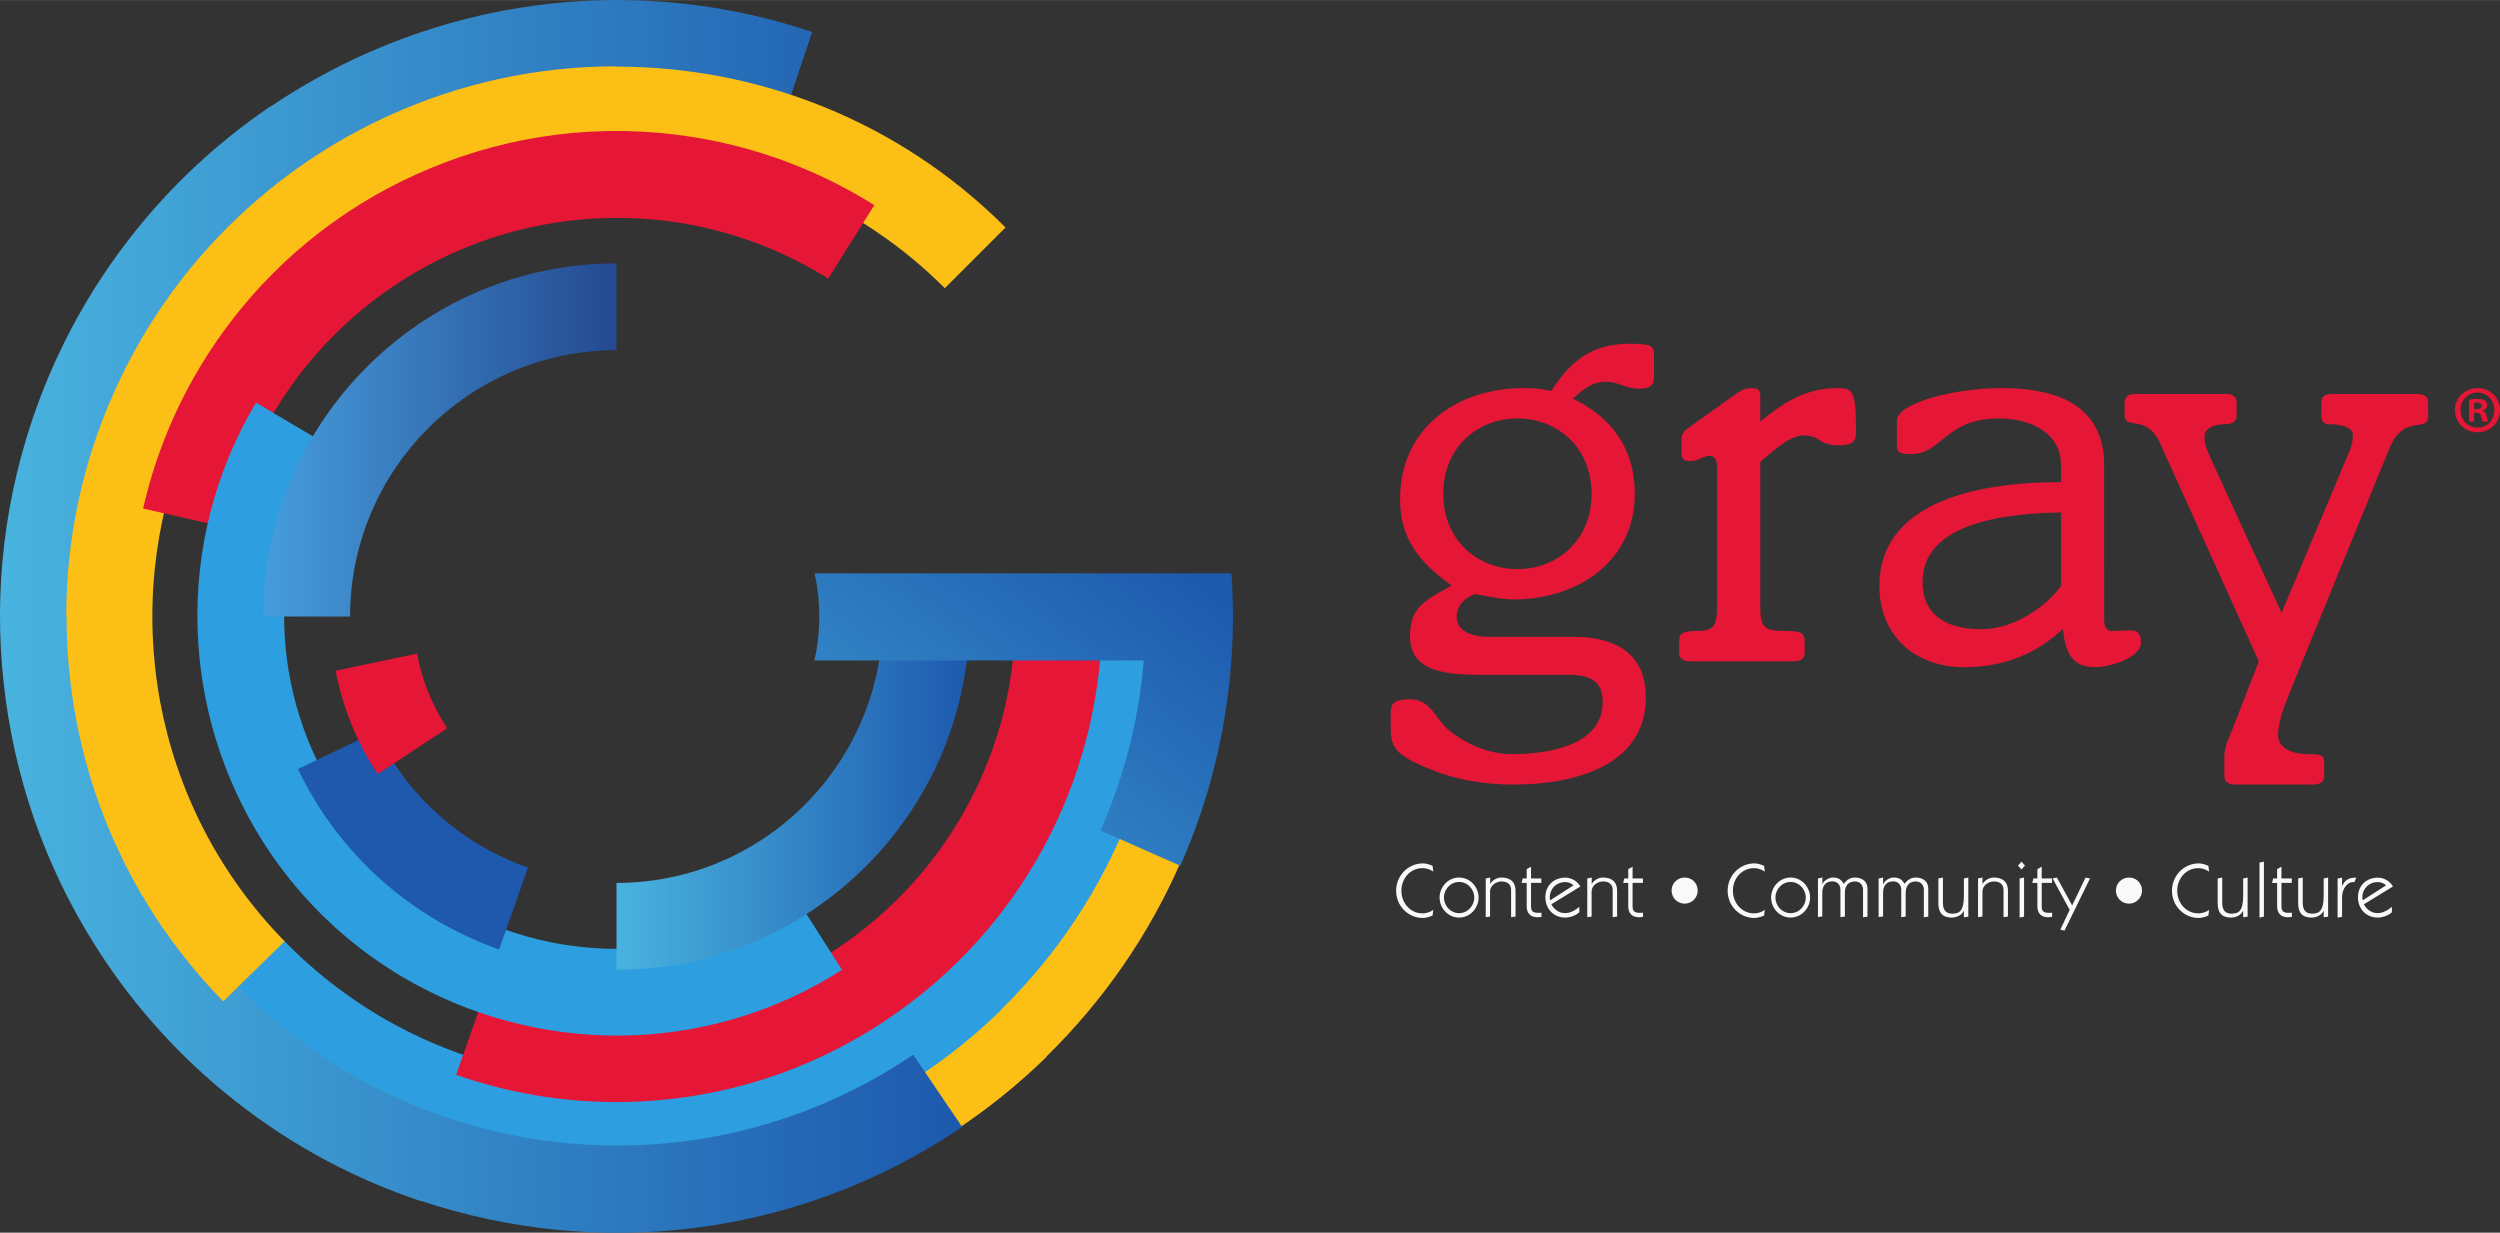 <?xml version="1.0" encoding="UTF-8" standalone="no"?>
<svg
   height="333.292"
   viewBox="0 0 1647.022 812.022"
   width="675.921"
   version="1.1"
   id="svg693"
   sodipodi:docname="latest gray logo-ungrouped 2.svg"
   xml:space="preserve"
   inkscape:version="1.3.2 (091e20e, 2023-11-25)"
   xmlns:inkscape="http://www.inkscape.org/namespaces/inkscape"
   xmlns:sodipodi="http://sodipodi.sourceforge.net/DTD/sodipodi-0.dtd"
   xmlns:xlink="http://www.w3.org/1999/xlink"
   xmlns="http://www.w3.org/2000/svg"
   xmlns:svg="http://www.w3.org/2000/svg"><rect x="0" y="0" width="1647.022" height="812.022" fill="#333333" stroke="none"/><defs
     id="defs697" /><sodipodi:namedview
     id="namedview695"
     pagecolor="#ffffff"
     bordercolor="#000000"
     borderopacity="0.25"
     inkscape:showpageshadow="2"
     inkscape:pageopacity="0.0"
     inkscape:pagecheckerboard="0"
     inkscape:deskcolor="#d1d1d1"
     showgrid="false"
     inkscape:zoom="0.64112964"
     inkscape:cx="396.9556"
     inkscape:cy="249.55951"
     inkscape:window-width="1656"
     inkscape:window-height="757"
     inkscape:window-x="49"
     inkscape:window-y="166"
     inkscape:window-maximized="0"
     inkscape:current-layer="svg693" /><linearGradient
     id="a"><stop
       offset="0"
       stop-color="#49b3df"
       id="stop592" /><stop
       offset="1"
       stop-color="#1d59ad"
       id="stop594" /></linearGradient><linearGradient
     id="b"
     gradientTransform="matrix(266.184,-343.018,343.018,266.184,499.347,699.6)"
     gradientUnits="userSpaceOnUse"
     spreadMethod="pad"
     x1="0"
     x2="1"
     xlink:href="#a"
     y1="0"
     y2="0" /><linearGradient
     id="c"
     gradientUnits="userSpaceOnUse"
     spreadMethod="pad"
     x1="-592.963"
     x2="-437.974"
     xlink:href="#a"
     y1="467.925"
     y2="467.925"
     gradientTransform="matrix(1.501,0,0,1.501,1296.206,-179.925)" /><linearGradient
     id="d"
     gradientUnits="userSpaceOnUse"
     spreadMethod="pad"
     x1="-747.972"
     x2="-592.968"
     y1="312.929"
     y2="312.929"
     gradientTransform="matrix(1.501,0,0,1.501,1296.206,-179.925)"><stop
       offset="0"
       stop-color="#469ddc"
       id="stop599" /><stop
       offset="1"
       stop-color="#244990"
       id="stop601" /></linearGradient><linearGradient
     id="e"
     gradientTransform="matrix(633.987,0,0,-633.987,-0.425,414.836)"
     gradientUnits="userSpaceOnUse"
     spreadMethod="pad"
     x1="0"
     x2="1"
     xlink:href="#a"
     y1="0"
     y2="0" /><g
     id="g2"><g
       id="g1"><g
         fill="#e51636"
         id="g613"
         transform="matrix(1.501,0,0,1.501,1296.206,-179.925)"><path
           d="m -197.546,369.619 c 17.42,0 32.543,-12.562 32.543,-33.062 0,-20.5 -15.123,-33.056 -32.543,-33.056 -17.426,0 -32.549,12.556 -32.549,33.056 0,20.5 15.123,33.062 32.549,33.062 m 24.593,29.728 c 18.969,0 31.778,7.673 31.778,26.636 0,29.988 -31.513,38.197 -57.914,38.197 -13.833,0 -26.136,-2.321 -36.642,-6.673 -12.556,-5.13 -17.42,-8.186 -17.42,-17.173 v -7.938 c 0,-4.093 2.043,-5.642 8.451,-5.642 9.481,0 11.019,8.981 17.691,14.093 7.938,6.154 17.673,9.994 27.155,9.994 13.327,0 39.716,-2.815 39.716,-22.809 0,-7.173 -2.815,-12.031 -15.117,-12.031 h -40.741 c -20.759,0 -28.704,-5.377 -28.704,-17.173 0,-13.327 7.944,-15.889 18.197,-22.037 -14.099,-10.253 -22.549,-20.253 -22.549,-37.926 0,-31.265 25.111,-48.685 54.068,-48.685 4.611,0 8.198,0.259 12.296,1.278 9.488,-15.117 19.735,-20.747 34.593,-20.747 8.969,0 10.512,0.759 10.512,5.111 v 9.488 c 0,4.099 -2.315,5.13 -6.667,5.13 -5.636,0 -9.228,-3.074 -14.352,-3.074 -6.661,0 -10.759,4.093 -14.599,7.42 17.42,8.451 27.161,22.296 27.161,41.772 0,29.982 -25.37,46.383 -53.303,46.383 -5.895,0 -15.377,-2.297 -16.401,-2.297 -1.025,0 -8.457,2.544 -8.457,9.988 0,6.142 6.407,8.716 14.093,8.716 z"
           id="path605" /><path
           d="m -90.944,386.269 c 0,9.234 1.79,10.506 11.537,10.506 6.395,0 7.938,1.037 7.938,4.358 v 5.13 c 0,2.556 -1.543,3.834 -4.876,3.834 h -45.346 c -3.333,0 -4.876,-1.278 -4.876,-3.834 v -5.13 c 0,-3.321 1.543,-4.358 7.944,-4.358 6.667,0 8.716,-1.79 8.716,-10.506 v -60.735 c 0,-4.346 -1.025,-5.636 -3.586,-5.636 -2.309,0 -4.864,2.309 -7.944,2.309 -3.08,0 -4.099,-1.019 -4.099,-3.593 v -5.883 c 0,-1.796 0.512,-3.339 3.08,-5.13 l 19.722,-14.099 c 2.821,-2.049 4.87,-3.327 7.697,-3.327 2.815,0 4.093,0.759 4.093,3.327 v 11.278 c 9.475,-7.432 18.704,-14.605 34.08,-14.605 6.661,0 7.944,1.278 7.944,19.729 0,3.592 -1.537,5.383 -7.438,5.383 -9.216,0 -8.192,-4.352 -15.624,-4.352 -6.401,0 -14.099,7.679 -18.963,11.525 z"
           id="path607" /><path
           d="m 41.027,344.761 c -34.858,0.512 -60.735,8.451 -60.735,30.494 0,15.63 11.79,20.747 25.877,20.747 15.383,0 29.734,-11.519 34.858,-18.963 z m 18.957,47.148 c 0,3.074 1.278,4.864 3.074,4.864 2.568,0 5.636,-0.253 8.716,-0.253 3.074,0 4.358,1.531 4.358,5.383 0,6.407 -13.074,10.765 -20.247,10.765 -10.759,0 -12.809,-7.432 -14.093,-16.666 -11.79,10.777 -25.624,16.666 -43.309,16.666 -21.531,0 -37.154,-13.846 -37.154,-35.629 0,-35.093 38.951,-45.605 79.698,-45.605 v -7.691 c 0,-13.327 -12.562,-20.241 -27.167,-20.241 -23.827,0 -24.858,15.642 -38.692,15.642 -5.13,0 -6.154,-1.037 -6.154,-3.345 v -11.284 c 0,-7.92 25.63,-14.334 45.617,-14.334 16.914,0 45.352,3.074 45.352,33.827 z"
           id="path609" /><path
           d="m 167.338,318.618 c 1.531,-3.333 1.784,-5.63 1.784,-7.938 0,-3.08 -4.605,-4.617 -9.988,-4.617 -2.821,0 -3.846,-1.284 -3.846,-3.84 v -5.63 c 0,-2.568 1.537,-3.864 4.87,-3.864 h 37.154 c 3.333,0 4.876,1.296 4.876,3.864 v 5.895 c 0,7.679 -10.771,-1.543 -17.179,14.593 l -44.074,107.877 c -2.562,6.407 -4.611,12.315 -4.611,17.697 0,4.858 5.13,8.186 13.327,8.186 5.636,0 6.914,0.524 6.914,3.592 v 5.901 c 0,2.556 -1.531,3.84 -4.864,3.84 h -34.086 c -3.333,0 -4.864,-1.284 -4.864,-3.84 v -8.469 c 0,-4.605 2.309,-8.704 3.586,-12.031 L 127.869,410.1 84.566,314.513 c -5.895,-13.303 -15.63,-5.63 -15.63,-12.544 v -5.377 c 0,-2.568 1.531,-3.864 4.864,-3.864 h 39.457 c 3.333,0 4.876,1.296 4.876,3.864 v 5.377 c 0,2.809 -1.543,4.093 -5.636,4.093 -5.13,0 -8.457,2.309 -8.457,5.13 0,3.84 1.025,5.889 2.297,8.969 l 31.525,68.667 z"
           id="path611" /></g><path
         d="m 811.354,407.078 -63.135,-0.048 c -0.1,141.841 -87.12,263.677 -210.549,315.077 -125.139,51.744 -274.797,25.876 -375.027,-76.815 l -45.193,44.117 c 79.059,80.986 184.066,121.61 289.183,121.692 v 0.226 c 54.901,0.027 107.26,-10.957 155.059,-30.816 46.306,-19.109 89.771,-47.184 127.753,-84.27 l -0.154,-0.145 C 764.487,622.656 811.282,520.245 811.354,407.076"
         fill="#fbbf16"
         id="path615"
         style="stroke-width:1.501" /><path
         d="m 768.629,406.337 -56.584,-0.027 C 711.963,533.421 633.973,642.609 523.364,688.671 411.209,735.049 277.077,711.842 187.252,619.845 l -40.479,39.511 C 217.607,731.937 311.712,768.363 405.916,768.426 v 0.199 c 49.201,0.027 96.141,-9.808 138.955,-27.632 41.502,-17.118 80.47,-42.271 114.508,-75.503 l -0.136,-0.136 C 726.639,599.542 768.566,507.762 768.629,406.337"
         fill="#2d9edf"
         id="path617"
         style="stroke-width:1.501" /><path
         d="m 178.509,70.018 -0.1,-0.163 C 139.757,96.039 107.077,127.742 80.649,163.228 55.451,196.957 35.093,235.175 21.024,277.21 0.586,338.273 -4.463,400.811 3.761,460.662 c 8.061,60.24 29.794,119.556 66.121,173.2 25.469,37.611 56.186,69.577 90.522,95.625 34.399,26.22 73.594,47.301 116.824,61.751 l 0.054,-0.163 c 115.883,38.643 247.853,24.954 356.579,-48.695 L 601.624,694.78 C 474.812,780.67 311.148,771.586 195.328,683.823 121.381,627.61 73.166,543.864 60.717,452.826 48.665,362.666 72.307,270.09 127.516,196.568 215.287,80.061 371.044,26.743 516.793,75.528 L 535.06,21.007 C 492.455,6.73 449.134,-0.029 406.501,-0.029 c -81.99,0 -161.384,25.044 -227.993,70.047"
         fill="url(#e)"
         id="path619"
         style="fill:url(#e);stroke-width:1.501" /><path
         d="m 406.143,43.829 v -0.199 c -53.318,0 -103.985,11.572 -149.613,32.336 -37.575,16.973 -72.816,40.678 -103.913,71.106 l -0.027,-0.027 c -0.597,0.597 -1.176,1.194 -1.773,1.782 -0.326,0.335 -0.67,0.651 -0.995,0.968 l 0.007,0.02 c -29.695,29.686 -53.146,63.334 -70.355,99.253 -0.027,0.034 -0.027,0.054 -0.054,0.073 -1.013,2.117 -2,4.234 -2.968,6.37 -0.516,1.131 -1.031,2.253 -1.538,3.402 -0.443,1.022 -0.896,2.027 -1.339,3.049 -19.235,44.207 -29.93,92.965 -29.93,144.157 h 0.199 c -0.006,91.527 34.3,183.116 103.234,253.544 l 40.434,-39.575 C 99.468,530.127 78.306,399.234 123.318,289.576 c 0.054,-0.117 0.1,-0.244 0.145,-0.362 0.66,-1.592 1.348,-3.176 2.045,-4.75 0.47,-1.113 0.959,-2.244 1.457,-3.357 0.263,-0.588 0.534,-1.176 0.805,-1.773 30.663,-67.071 84.867,-121.212 151.992,-151.775 0.832,-0.38 1.665,-0.742 2.506,-1.122 1.113,-0.48 2.244,-0.977 3.366,-1.484 111.567,-47.654 245.916,-26.039 336.819,64.854 L 662.461,149.798 C 591.79,79.126 498.951,43.813 406.14,43.831"
         fill="#fbbf16"
         id="path621"
         style="stroke-width:1.501" /><path
         d="m 452.812,147.599 c 1.339,0.235 2.687,0.507 4.026,0.76 0.597,0.117 1.194,0.217 1.791,0.344 1.9,0.398 3.8,0.796 5.7,1.24 28.084,6.342 55.571,17.435 81.303,33.558 l 30.355,-48.423 c -31.26,-19.597 -64.628,-33.069 -98.701,-40.814 -0.02,0 -0.034,0 -0.048,-0.02 -2.443,-0.561 -4.886,-1.068 -7.329,-1.565 -0.597,-0.136 -1.212,-0.235 -1.819,-0.362 -1.755,-0.353 -3.52,-0.679 -5.266,-0.995 -1.357,-0.253 -2.687,-0.47 -4.044,-0.688 -0.914,-0.163 -1.828,-0.317 -2.741,-0.453 -60.104,-9.518 -119.529,-1.484 -172.576,20.647 -51.038,21.126 -97.018,55.58 -132.178,101.995 -0.117,0.163 -0.235,0.317 -0.344,0.48 -1.212,1.583 -2.407,3.194 -3.592,4.831 -0.66,0.914 -1.33,1.837 -1.972,2.769 -0.679,0.95 -1.357,1.909 -2.036,2.868 -1.122,1.62 -2.235,3.257 -3.339,4.895 -0.235,0.362 -0.48,0.733 -0.724,1.095 -20.692,31.224 -36.191,66.6 -44.994,105.207 l 55.716,12.721 c 6.74,-29.532 18.258,-56.747 33.522,-81.058 1.131,-1.819 2.289,-3.601 3.456,-5.365 0.19,-0.28 0.371,-0.561 0.552,-0.832 0.923,-1.384 1.864,-2.75 2.796,-4.099 0.534,-0.76 1.077,-1.538 1.62,-2.298 0.552,-0.787 1.113,-1.565 1.683,-2.343 0.95,-1.303 1.909,-2.615 2.886,-3.918 0.109,-0.136 0.217,-0.28 0.326,-0.425 28.247,-37.114 65.858,-65.94 108.473,-83.727 44.533,-18.448 93.743,-24.528 141.922,-16.973 0.651,0.109 1.321,0.217 1.981,0.317 1.194,0.217 2.398,0.425 3.592,0.633"
         fill="#e51636"
         id="path623"
         style="stroke-width:1.501" /><path
         d="m 417.885,668.566 c -1.366,0.061 -2.723,0.108 -4.099,0.154 -0.606,0.02 -1.212,0.034 -1.81,0.034 -1.936,0.054 -3.89,0.073 -5.845,0.073 -28.79,0.027 -58.041,-4.696 -86.713,-14.721 l -18.864,53.942 c 34.806,12.187 70.337,17.942 105.27,17.942 h 0.054 c 2.515,0 5.003,-0.027 7.51,-0.082 0.606,0 1.221,-0.027 1.837,-0.048 1.791,-0.054 3.574,-0.127 5.365,-0.199 1.357,-0.073 2.714,-0.145 4.08,-0.226 0.932,-0.048 1.855,-0.109 2.796,-0.181 60.719,-4.008 116.869,-25.026 163.7,-58.349 45.094,-31.902 82.298,-75.693 106.31,-128.758 0.073,-0.163 0.145,-0.353 0.226,-0.516 0.832,-1.837 1.629,-3.673 2.425,-5.519 0.443,-1.031 0.887,-2.081 1.33,-3.139 0.443,-1.077 0.896,-2.144 1.321,-3.239 0.76,-1.837 1.475,-3.682 2.18,-5.528 0.145,-0.425 0.317,-0.814 0.461,-1.221 13.255,-35.024 20.547,-72.961 20.593,-112.562 l -57.163,-0.061 c -0.027,30.292 -5.239,59.38 -14.721,86.478 -0.715,2.018 -1.448,4.026 -2.199,5.999 -0.117,0.307 -0.226,0.624 -0.353,0.932 -0.597,1.556 -1.203,3.085 -1.81,4.623 -0.353,0.86 -0.715,1.737 -1.068,2.597 -0.371,0.878 -0.751,1.764 -1.122,2.633 -0.643,1.502 -1.294,2.995 -1.954,4.46 -0.082,0.172 -0.163,0.335 -0.244,0.516 -19.308,42.443 -49.599,78.878 -87.211,105.659 -39.348,27.849 -85.989,44.687 -134.639,47.989 -0.66,0.048 -1.33,0.1 -2.009,0.127 l -3.637,0.19"
         fill="#e51636"
         id="path625"
         style="stroke-width:1.501" /><path
         d="m 554.761,638.892 -30.753,-48.179 c -72.409,46.234 -161.963,44.415 -231.033,2.895 -2.533,-1.529 -5.031,-3.085 -7.473,-4.714 -0.507,-0.326 -1.004,-0.67 -1.502,-0.995 -2.633,-1.773 -5.23,-3.592 -7.763,-5.447 -0.371,-0.271 -0.742,-0.534 -1.113,-0.823 -2.597,-1.945 -5.148,-3.936 -7.645,-5.971 -0.307,-0.244 -0.633,-0.525 -0.95,-0.769 -2.497,-2.063 -4.94,-4.18 -7.338,-6.351 -0.299,-0.271 -0.606,-0.552 -0.914,-0.832 -2.361,-2.162 -4.678,-4.379 -6.94,-6.623 -0.307,-0.307 -0.606,-0.615 -0.914,-0.932 -2.226,-2.244 -4.397,-4.551 -6.514,-6.885 -0.307,-0.335 -0.606,-0.679 -0.914,-1.013 -2.099,-2.352 -4.162,-4.741 -6.152,-7.184 -0.263,-0.317 -0.525,-0.633 -0.778,-0.95 -2.036,-2.524 -4.026,-5.076 -5.935,-7.663 -0.154,-0.217 -0.307,-0.434 -0.48,-0.651 -50.341,-68.699 -57.996,-163.709 -11.843,-241.456 l -49.165,-29.17 c -54.91,92.522 -49.391,204.424 4.759,289.544 l -0.034,0.034 c 2.099,3.293 4.28,6.523 6.505,9.681 0.082,0.108 0.145,0.217 0.217,0.326 1.086,1.529 2.171,3.076 3.293,4.578 0.307,0.425 0.606,0.832 0.914,1.249 0.95,1.294 1.927,2.588 2.904,3.863 0.453,0.597 0.923,1.185 1.366,1.773 0.896,1.131 1.801,2.271 2.705,3.402 0.561,0.697 1.113,1.375 1.683,2.063 0.86,1.041 1.71,2.081 2.579,3.103 0.633,0.733 1.267,1.466 1.909,2.217 0.841,0.977 1.674,1.918 2.533,2.886 0.688,0.76 1.348,1.52 2.027,2.253 0.851,0.941 1.719,1.882 2.57,2.796 0.706,0.742 1.402,1.466 2.108,2.208 0.878,0.923 1.764,1.837 2.651,2.732 0.706,0.724 1.421,1.439 2.126,2.153 0.914,0.887 1.828,1.8 2.75,2.687 0.715,0.679 1.42,1.366 2.126,2.036 0.968,0.905 1.918,1.81 2.877,2.678 0.724,0.66 1.439,1.303 2.153,1.972 0.986,0.878 1.972,1.746 2.959,2.615 0.733,0.643 1.466,1.267 2.199,1.891 0.995,0.851 2,1.701 3.004,2.551 0.769,0.624 1.52,1.249 2.289,1.882 0.995,0.805 1.999,1.592 3.013,2.389 0.814,0.651 1.619,1.285 2.452,1.927 0.95,0.724 1.9,1.457 2.859,2.18 0.923,0.67 1.837,1.366 2.751,2.027 0.859,0.651 1.719,1.267 2.588,1.873 1.068,0.742 2.135,1.52 3.212,2.253 0.679,0.48 1.366,0.941 2.054,1.411 1.294,0.869 2.597,1.755 3.918,2.615 0.38,0.253 0.769,0.507 1.167,0.751 3.067,1.99 6.18,3.954 9.355,5.854 l 0.02,-0.048 c 86.849,51.346 198.868,53.219 289.562,-4.696"
         fill="#2d9edf"
         id="path627"
         style="stroke-width:1.501" /><path
         d="m 173.478,404.186 v 1.945 h 57.163 c 0,-96.792 78.724,-175.489 175.498,-175.489 v -57.181 c -127.636,0 -231.603,103.334 -232.662,230.725"
         fill="url(#d)"
         id="path629"
         style="fill:url(#d);stroke-width:1.501" /><path
         d="m 581.638,406.113 c 0,96.765 -78.706,175.498 -175.489,175.507 v 57.172 c 128.296,0 232.662,-104.401 232.652,-232.68 z"
         fill="url(#c)"
         id="path631"
         style="fill:url(#c);stroke-width:1.501" /><path
         d="M 328.834,625.457 C 272.639,605.643 223.999,564.467 196.295,506.598 l 51.554,-24.664 c 20.9,43.628 57.598,74.689 99.986,89.617 z"
         fill="#1e59ae"
         id="path633"
         style="stroke-width:1.501" /><path
         d="m 779.357,377.667 h -186.98 -55.689 c 3.23,14.775 3.836,29.595 2.153,43.945 -0.552,4.56 -1.303,9.066 -2.289,13.463 h 55.689 161.302 c -0.108,1.239 -0.226,2.488 -0.353,3.71 -0.199,2.027 -0.38,4.071 -0.606,6.098 -1.086,9.781 -2.597,19.615 -4.56,29.441 h 0.02 c -3.085,15.417 -7.238,30.816 -12.531,46.062 h 0.005 c -3.121,8.948 -6.614,17.86 -10.513,26.691 l 52.585,23.234 c 12.857,-29.052 21.977,-58.846 27.614,-88.812 0.061,-0.208 0.1,-0.416 0.145,-0.615 0.307,-1.629 0.57,-3.293 0.869,-4.931 0.208,-1.221 0.434,-2.434 0.643,-3.637 0.034,-0.226 0.054,-0.47 0.1,-0.688 1.864,-11.436 3.248,-22.891 4.099,-34.309 0.061,-0.525 0.1,-1.05 0.136,-1.565 0.073,-0.923 0.127,-1.855 0.181,-2.759 0.263,-3.881 0.48,-7.745 0.606,-11.626 0.054,-1.574 0.09,-3.158 0.136,-4.732 0.048,-1.529 0.073,-3.031 0.09,-4.551 0.02,-1.638 0.09,-3.257 0.1,-4.859 v -0.878 h -0.048 v -0.552 c 0,-1.14 0.005,-2.28 0,-3.42 -0.005,-0.977 -0.034,-1.945 -0.054,-2.913 -0.109,-7.311 -0.407,-14.603 -0.914,-21.832 z"
         fill="url(#b)"
         id="path635"
         style="fill:url(#b);stroke-width:1.501" /><path
         d="m 274.765,430.545 c 3.149,17.073 9.699,33.793 19.842,49.174 l -45.763,30.192 c -14.069,-21.307 -23.225,-44.46 -27.749,-68.093 z"
         fill="#e51636"
         id="path637"
         style="stroke-width:1.501" /><path
         d="m 1630.013,269.479 h 1.592 c 1.846,0 3.348,-0.615 3.348,-2.117 0,-1.321 -0.968,-2.199 -3.094,-2.199 -0.887,0 -1.502,0.082 -1.846,0.172 z m -0.091,8.197 h -3.348 V 263.209 c 1.321,-0.253 3.185,-0.425 5.555,-0.425 2.732,0 3.963,0.425 5.021,1.049 0.805,0.624 1.421,1.764 1.421,3.176 0,1.583 -1.24,2.823 -3.004,3.357 v 0.172 c 1.411,0.534 2.208,1.583 2.642,3.529 0.434,2.199 0.715,3.085 1.068,3.61 h -3.619 c -0.453,-0.525 -0.706,-1.846 -1.158,-3.51 -0.253,-1.592 -1.14,-2.298 -2.995,-2.298 h -1.583 z m -8.903,-7.582 c 0,6.433 4.759,11.563 11.291,11.563 6.333,0 11.011,-5.13 11.011,-11.473 0,-6.442 -4.678,-11.635 -11.101,-11.635 -6.442,0 -11.201,5.193 -11.201,11.545 m 26.003,0 c 0,8.206 -6.424,14.639 -14.802,14.639 -8.288,0 -14.911,-6.433 -14.911,-14.639 0,-8.025 6.623,-14.458 14.911,-14.458 8.378,0 14.802,6.433 14.802,14.458"
         fill="#e51636"
         id="path689"
         style="stroke-width:1.501" /><path
         class="cls-11"
         d="m 943.788,603.091 c -1.972,0.884 -4.284,1.632 -6.46,1.632 -9.383,0 -17.543,-7.752 -17.543,-17.951 0,-10.199 8.16,-18.019 17.543,-18.019 2.176,0 4.488,0.68 6.46,1.632 l 0.476,3.808 c -1.428,-1.088 -4.216,-2.312 -7.14,-2.312 -7.887,0 -13.871,6.664 -13.871,14.891 0,8.228 5.984,14.891 13.871,14.891 3.196,0 5.78,-1.224 7.14,-2.312 l -0.476,3.808 z"
         id="path391"
         style="fill:#f9f9f9;stroke-width:0px" /><path
         class="cls-11"
         d="m 974.113,591.26 c 0,6.732 -5.44,13.191 -12.851,13.191 -7.411,0 -12.851,-6.392 -12.851,-13.191 0,-6.799 5.44,-13.191 12.851,-13.191 7.412,0 12.851,6.391 12.851,13.191 z m -22.847,0 c 0,5.372 4.284,10.267 9.995,10.267 5.712,0 9.995,-4.896 9.995,-10.267 0,-5.372 -4.284,-10.267 -9.995,-10.267 -5.712,0 -9.995,4.896 -9.995,10.267 z"
         id="path393"
         style="fill:#f9f9f9;stroke-width:0px" /><path
         class="cls-11"
         d="m 978.805,604.247 v -25.566 l 2.924,-0.612 v 4.147 h 0.067 c 1.36,-2.244 4.216,-4.147 7.276,-4.147 4.828,0 9.383,1.904 9.383,8.839 v 16.863 l -2.924,0.408 v -17.951 c 0,-3.672 -2.38,-5.576 -6.392,-5.576 -2.72,0 -7.479,1.972 -7.479,6.868 v 16.251 l -2.924,0.408 z"
         id="path395"
         style="fill:#f9f9f9;stroke-width:0px" /><path
         class="cls-11"
         d="m 1005.731,572.561 2.924,-1.632 v 7.751 h 6.8 v 2.924 h -6.8 v 15.503 c 0,3.06 1.292,4.216 4.488,4.216 0.816,0 1.564,0 2.38,-0.067 v 2.72 c -0.816,0.136 -1.7,0.272 -2.584,0.272 -4.624,0 -7.14,-2.652 -7.14,-7.14 v -15.503 h -3.332 l 0.68,-2.924 h 2.652 v -6.187 z"
         id="path397"
         style="fill:#f9f9f9;stroke-width:0px" /><path
         class="cls-11"
         d="m 1022.05,595.68 c 1.02,2.312 4.284,5.848 8.907,5.848 3.672,0 6.8,-1.904 9.519,-4.148 v 3.536 c -2.176,2.176 -6.188,3.536 -9.315,3.536 -7.752,0 -13.055,-5.848 -13.055,-13.463 0,-7.616 5.576,-12.851 13.123,-12.851 4.624,0 8.431,2.924 9.927,5.848 z m 14.551,-12.443 c -1.156,-1.224 -3.06,-2.176 -5.372,-2.176 -5.915,0 -10.199,4.352 -10.199,9.995 0,0.68 0,1.428 0.204,2.04 z"
         id="path399"
         style="fill:#f9f9f9;stroke-width:0px" /><path
         class="cls-11"
         d="m 1045.713,604.247 v -25.566 l 2.924,-0.612 v 4.147 h 0.067 c 1.36,-2.244 4.216,-4.147 7.276,-4.147 4.828,0 9.383,1.904 9.383,8.839 v 16.863 l -2.924,0.408 v -17.951 c 0,-3.672 -2.38,-5.576 -6.391,-5.576 -2.72,0 -7.479,1.972 -7.479,6.868 v 16.251 l -2.924,0.408 z"
         id="path401"
         style="fill:#f9f9f9;stroke-width:0px" /><path
         class="cls-11"
         d="m 1072.639,572.561 2.924,-1.632 v 7.751 h 6.8 v 2.924 h -6.8 v 15.503 c 0,3.06 1.292,4.216 4.488,4.216 0.816,0 1.564,0 2.38,-0.067 v 2.72 c -0.816,0.136 -1.7,0.272 -2.584,0.272 -4.624,0 -7.14,-2.652 -7.14,-7.14 v -15.503 h -3.332 l 0.68,-2.924 h 2.652 v -6.187 z"
         id="path403"
         style="fill:#f9f9f9;stroke-width:0px" /><path
         class="cls-11"
         d="m 1109.9,595.272 c -4.828,0 -8.635,-3.808 -8.635,-8.636 0,-4.692 3.74,-8.567 8.635,-8.567 4.896,0 8.567,3.876 8.567,8.567 0,4.692 -3.808,8.636 -8.567,8.636 z"
         id="path405"
         style="fill:#f9f9f9;stroke-width:0px" /><path
         class="cls-11"
         d="m 1162.189,603.091 c -1.972,0.884 -4.284,1.632 -6.46,1.632 -9.383,0 -17.543,-7.752 -17.543,-17.951 0,-10.199 8.159,-18.019 17.543,-18.019 2.176,0 4.488,0.68 6.46,1.632 l 0.476,3.808 c -1.428,-1.088 -4.216,-2.312 -7.139,-2.312 -7.888,0 -13.871,6.664 -13.871,14.891 0,8.228 5.984,14.891 13.871,14.891 3.196,0 5.78,-1.224 7.139,-2.312 l -0.476,3.808 z"
         id="path407"
         style="fill:#f9f9f9;stroke-width:0px" /><path
         class="cls-11"
         d="m 1192.515,591.26 c 0,6.732 -5.44,13.191 -12.851,13.191 -7.412,0 -12.851,-6.392 -12.851,-13.191 0,-6.799 5.44,-13.191 12.851,-13.191 7.411,0 12.851,6.391 12.851,13.191 z m -22.847,0 c 0,5.372 4.284,10.267 9.995,10.267 5.712,0 9.995,-4.896 9.995,-10.267 0,-5.372 -4.284,-10.267 -9.995,-10.267 -5.712,0 -9.995,4.896 -9.995,10.267 z"
         id="path409"
         style="fill:#f9f9f9;stroke-width:0px" /><path
         class="cls-11"
         d="m 1197.682,604.247 v -25.566 l 2.924,-0.612 v 4.283 h 0.066 c 1.156,-2.516 4.352,-4.283 6.732,-4.283 4.012,0 5.508,1.36 7.343,4.147 1.7,-2.584 4.42,-4.147 7.14,-4.147 4.623,0 8.431,2.176 8.431,7.411 v 18.359 l -2.924,0.408 v -18.155 c 0,-3.196 -2.176,-5.44 -5.304,-5.44 -4.487,0 -6.663,2.992 -6.663,7.547 v 15.571 l -2.924,0.408 v -18.155 c 0,-3.196 -2.176,-5.44 -5.303,-5.44 -4.488,0 -6.664,2.992 -6.664,7.547 v 15.571 l -2.924,0.408 z"
         id="path411"
         style="fill:#f9f9f9;stroke-width:0px" /><path
         class="cls-11"
         d="m 1237.664,604.247 v -25.566 l 2.924,-0.612 v 4.283 h 0.137 c 1.156,-2.516 4.352,-4.283 6.731,-4.283 4.012,0 5.508,1.36 7.344,4.147 1.7,-2.584 4.42,-4.147 7.139,-4.147 4.624,0 8.431,2.176 8.431,7.411 v 18.359 l -2.924,0.408 v -18.155 c 0,-3.196 -2.176,-5.44 -5.304,-5.44 -4.488,0 -6.663,2.992 -6.663,7.547 v 15.571 l -2.924,0.408 v -18.155 c 0,-3.196 -2.176,-5.44 -5.304,-5.44 -4.488,0 -6.663,2.992 -6.663,7.547 v 15.571 l -2.924,0.408 z"
         id="path413"
         style="fill:#f9f9f9;stroke-width:0px" /><path
         class="cls-11"
         d="m 1280.025,578.137 v 16.659 c 0,4.488 1.836,7.072 6.12,7.072 4.692,0 7.683,-1.7 7.683,-11.831 v -11.355 l 2.924,-0.612 v 25.77 l -2.924,0.408 v -4.148 h -0.136 c -1.02,2.244 -4.012,4.352 -7.888,4.352 -6.391,0 -8.771,-3.604 -8.771,-9.315 v -16.455 l 2.924,-0.612 z"
         id="path415"
         style="fill:#f9f9f9;stroke-width:0px" /><path
         class="cls-11"
         d="m 1303.143,604.247 v -25.566 l 2.924,-0.612 v 4.147 h 0.137 c 1.36,-2.244 4.216,-4.147 7.276,-4.147 4.828,0 9.383,1.904 9.383,8.839 v 16.863 l -2.924,0.408 v -17.951 c 0,-3.672 -2.38,-5.576 -6.391,-5.576 -2.788,0 -7.48,1.972 -7.48,6.868 v 16.251 l -2.924,0.408 z"
         id="path417"
         style="fill:#f9f9f9;stroke-width:0px" /><path
         class="cls-11"
         d="m 1334.081,570.182 -2.312,2.584 -2.312,-2.584 2.312,-2.584 z m -3.536,34.27 v -25.77 l 2.924,-0.612 v 25.77 z"
         id="path419"
         style="fill:#f9f9f9;stroke-width:0px" /><path
         class="cls-11"
         d="m 1342.173,572.561 2.924,-1.632 v 7.751 h 6.8 v 2.924 h -6.8 v 15.503 c 0,3.06 1.292,4.216 4.488,4.216 0.816,0 1.564,0 2.38,-0.067 v 2.72 c -0.816,0.136 -1.7,0.272 -2.584,0.272 -4.624,0 -7.14,-2.652 -7.14,-7.14 v -15.503 h -3.332 l 0.68,-2.924 h 2.652 v -6.187 z"
         id="path421"
         style="fill:#f9f9f9;stroke-width:0px" /><path
         class="cls-11"
         d="m 1352.236,578.681 2.856,-0.612 10.063,18.359 8.839,-18.359 2.924,0.612 -16.794,34.338 -2.788,-0.612 6.188,-12.987 -11.287,-20.807 z"
         id="path423"
         style="fill:#f9f9f9;stroke-width:0px" /><path
         class="cls-11"
         d="m 1402.621,595.272 c -4.828,0 -8.636,-3.808 -8.636,-8.636 0,-4.692 3.74,-8.567 8.636,-8.567 4.895,0 8.568,3.876 8.568,8.567 0,4.692 -3.808,8.636 -8.568,8.636 z"
         id="path425"
         style="fill:#f9f9f9;stroke-width:0px" /><path
         class="cls-11"
         d="m 1454.909,603.091 c -1.972,0.884 -4.284,1.632 -6.46,1.632 -9.383,0 -17.543,-7.752 -17.543,-17.951 0,-10.199 8.16,-18.019 17.543,-18.019 2.176,0 4.488,0.68 6.46,1.632 l 0.476,3.808 c -1.428,-1.088 -4.216,-2.312 -7.14,-2.312 -7.888,0 -13.871,6.664 -13.871,14.891 0,8.228 5.984,14.891 13.871,14.891 3.196,0 5.779,-1.224 7.14,-2.312 l -0.476,3.808 z"
         id="path427"
         style="fill:#f9f9f9;stroke-width:0px" /><path
         class="cls-11"
         d="m 1464.021,578.137 v 16.659 c 0,4.488 1.836,7.072 6.119,7.072 4.692,0 7.684,-1.7 7.684,-11.831 v -11.355 l 2.924,-0.612 v 25.77 l -2.924,0.408 v -4.148 h -0.136 c -1.02,2.244 -4.012,4.352 -7.888,4.352 -6.391,0 -8.771,-3.604 -8.771,-9.315 v -16.455 l 2.924,-0.612 z"
         id="path429"
         style="fill:#f9f9f9;stroke-width:0px" /><path
         class="cls-11"
         d="m 1491.491,603.839 -2.924,0.612 v -36.241 l 2.924,-0.612 z"
         id="path431"
         style="fill:#f9f9f9;stroke-width:0px" /><path
         class="cls-11"
         d="m 1500.126,572.561 2.924,-1.632 v 7.751 h 6.8 v 2.924 h -6.8 v 15.503 c 0,3.06 1.292,4.216 4.488,4.216 0.816,0 1.564,0 2.38,-0.067 v 2.72 c -0.816,0.136 -1.7,0.272 -2.584,0.272 -4.623,0 -7.139,-2.652 -7.139,-7.14 v -15.503 h -3.332 l 0.68,-2.924 h 2.652 v -6.187 z"
         id="path433"
         style="fill:#f9f9f9;stroke-width:0px" /><path
         class="cls-11"
         d="m 1517.057,578.137 v 16.659 c 0,4.488 1.836,7.072 6.12,7.072 4.691,0 7.683,-1.7 7.683,-11.831 v -11.355 l 2.924,-0.612 v 25.77 l -2.924,0.408 v -4.148 h -0.136 c -1.02,2.244 -4.012,4.352 -7.887,4.352 -6.391,0 -8.771,-3.604 -8.771,-9.315 v -16.455 l 2.924,-0.612 z"
         id="path435"
         style="fill:#f9f9f9;stroke-width:0px" /><path
         class="cls-11"
         d="m 1542.963,583.713 h 0.066 c 1.836,-4.284 4.692,-5.576 9.315,-5.576 l -1.224,2.924 c 0,0 -0.748,0 -1.156,0 -3.127,0 -7.003,3.876 -7.003,10.199 v 12.647 l -2.924,0.612 V 578.749 l 2.924,-0.612 z"
         id="path437"
         style="fill:#f9f9f9;stroke-width:0px" /><path
         class="cls-11"
         d="m 1557.378,595.68 c 1.02,2.312 4.284,5.848 8.908,5.848 3.672,0 6.8,-1.904 9.519,-4.148 v 3.536 c -2.176,2.176 -6.188,3.536 -9.316,3.536 -7.751,0 -13.055,-5.848 -13.055,-13.463 0,-7.616 5.644,-12.851 13.123,-12.851 4.623,0 8.431,2.924 9.927,5.848 z m 14.551,-12.443 c -1.156,-1.224 -3.06,-2.176 -5.372,-2.176 -5.916,0 -10.2,4.352 -10.2,9.995 0,0.68 0,1.428 0.204,2.04 z"
         id="path439"
         style="fill:#f9f9f9;stroke-width:0px" /></g></g></svg>
